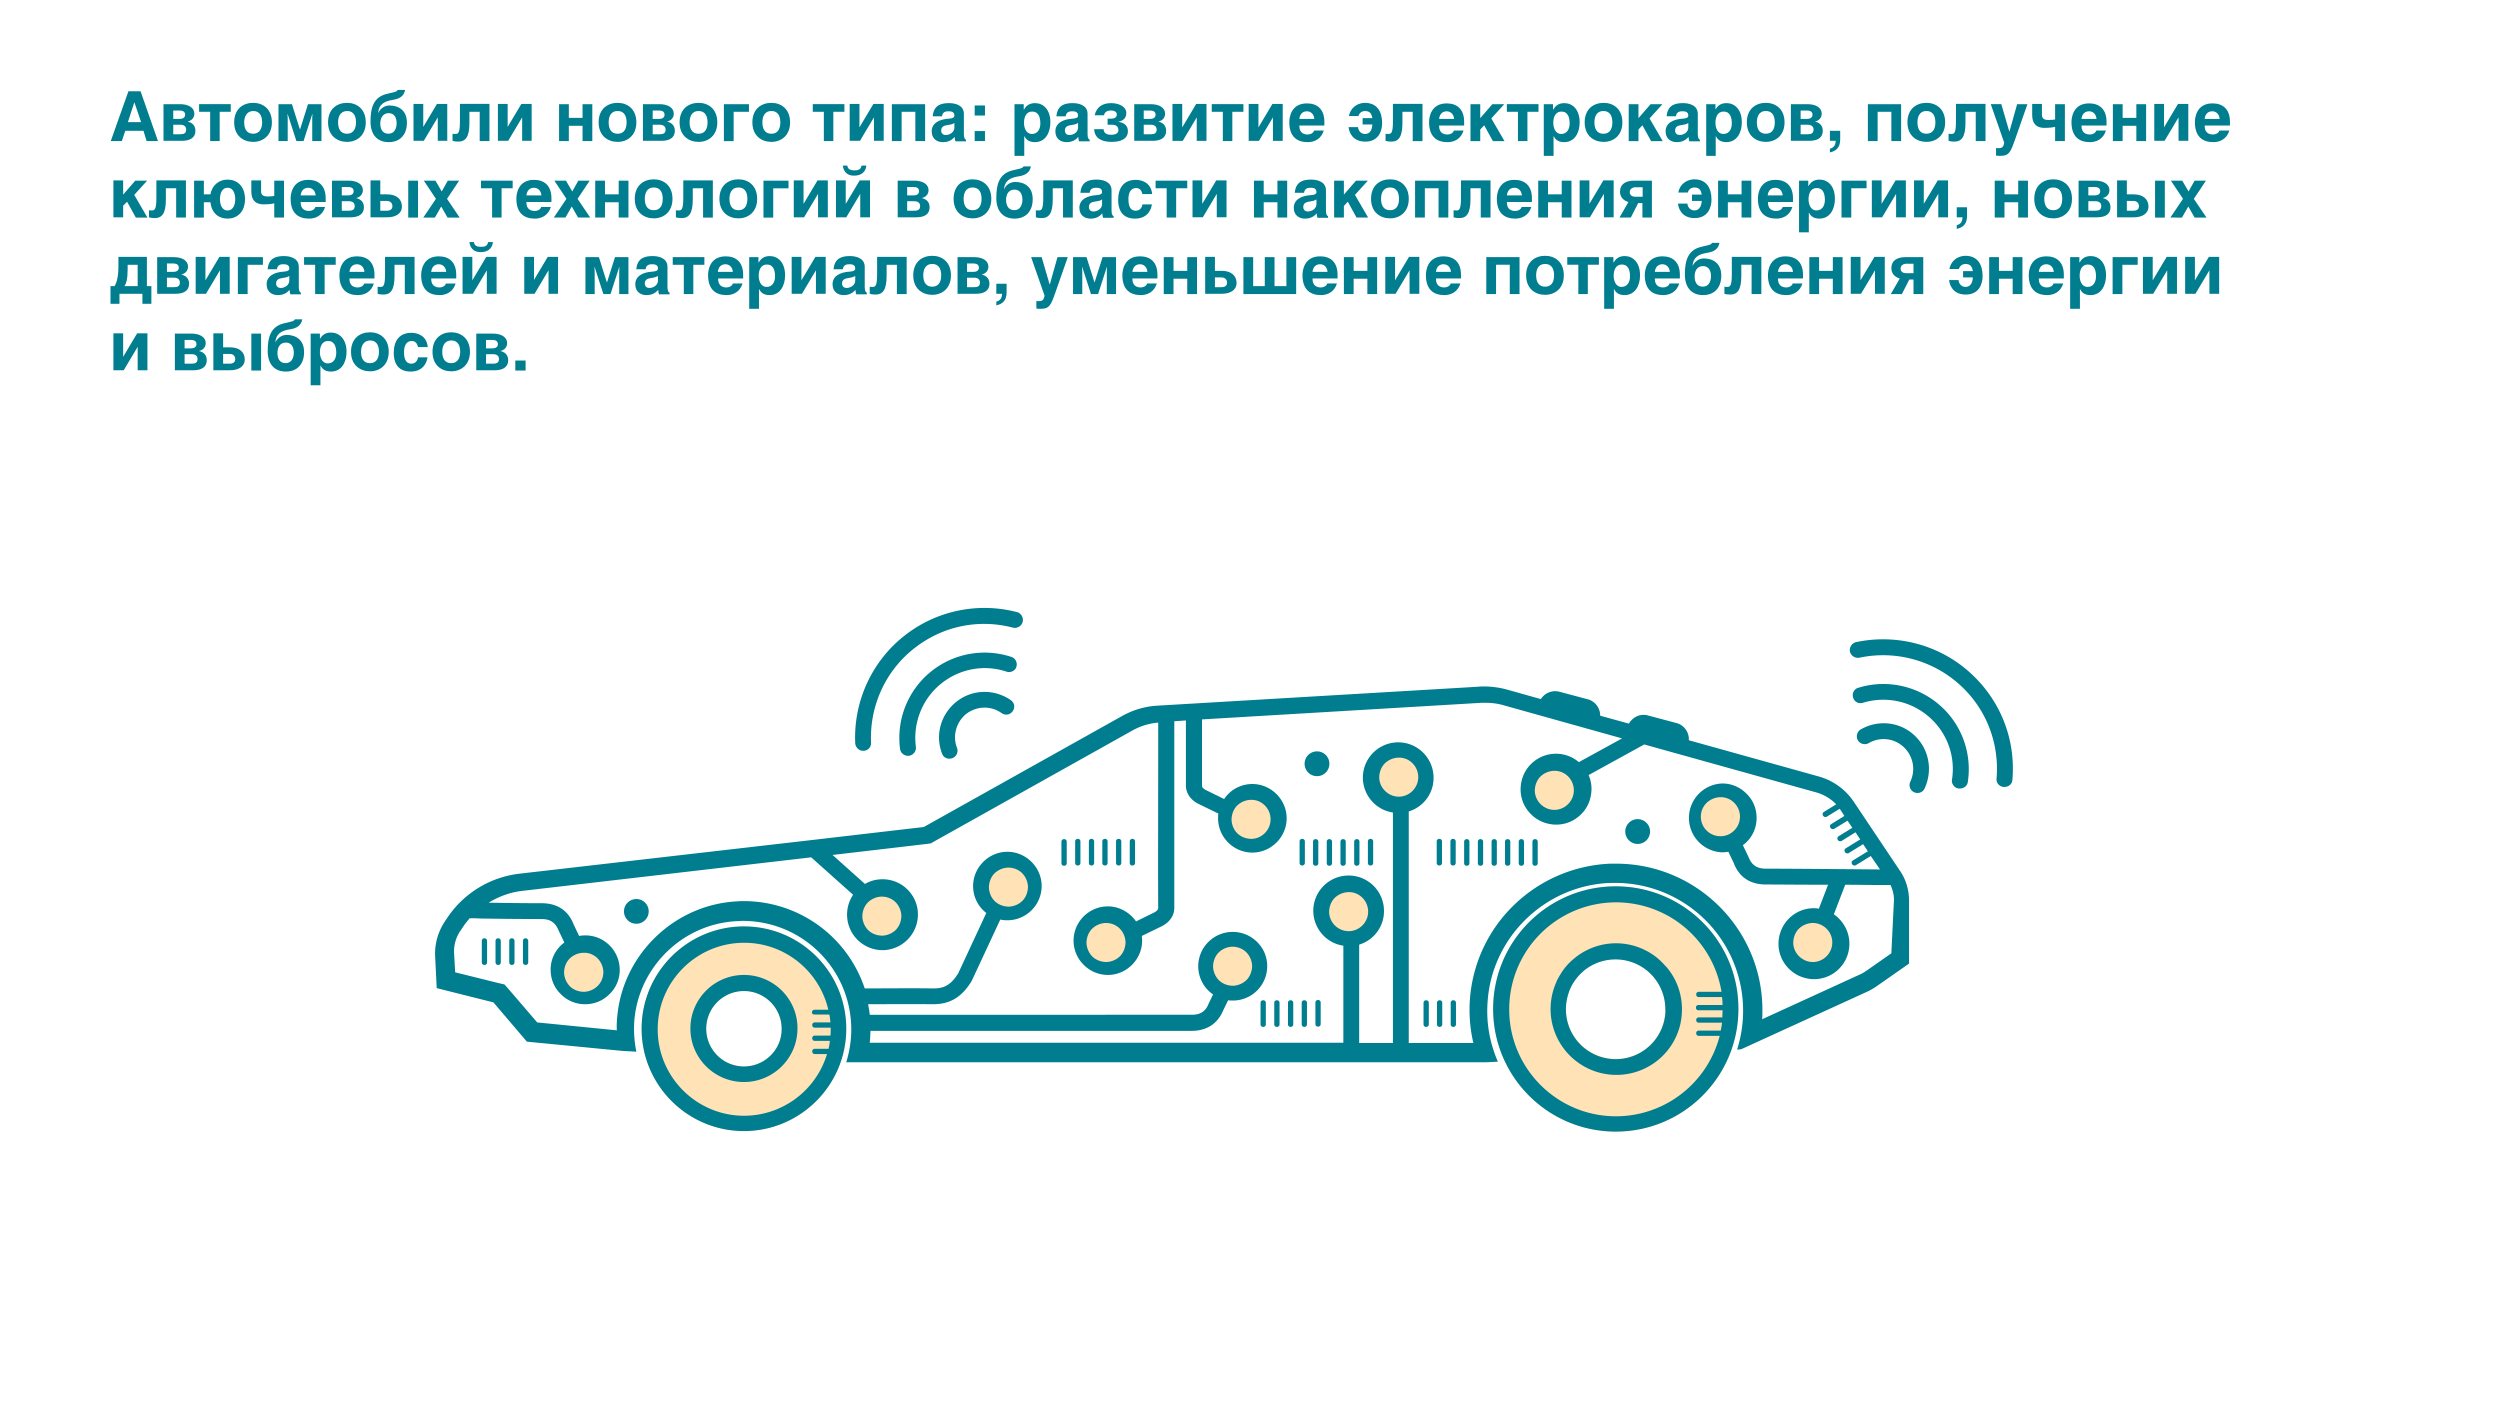 <svg xmlns="http://www.w3.org/2000/svg" id="Layer_1" viewBox="0 0 948 532"><style>.st0{fill:#007d8e}.st1{fill:#ffe2b6}</style><path d="M53.3 34.6l6.6 18.9h-4.3l-1.2-3.9h-6.9l-1.3 3.9H42l6.7-18.9h4.6zm-4.8 11.7h5L51 38.9h-.1l-2.4 7.4zM62 39.5h6.3c3.1 0 5.4 1.3 5.4 3.6 0 1.6-1.1 2.7-2.6 3 1.4.3 3 1.2 3 3.5 0 2.6-2 3.8-5.1 3.8h-7V39.5zm3.7 5.6h2.4c1.2 0 2.1-.5 2.1-1.6s-.8-1.6-2.1-1.6h-2.4v3.2zm0 5.8h2.7c1.4 0 2.2-.4 2.2-1.8 0-1.2-.9-1.8-2.2-1.8h-2.7v3.6zm14 2.6V42.4h-4.2v-2.9h12v2.9h-4.2v11.1h-3.6zm23.4-7.1c0 5-3.4 7.4-7.1 7.4s-7.2-2.3-7.2-7.4S92.2 39 96 39s7.1 2.4 7.1 7.4zm-10.5 0c0 1.8.5 4.3 3.4 4.3 2.8 0 3.4-2.5 3.4-4.3s-.5-4.3-3.4-4.3c-2.8.1-3.4 2.6-3.4 4.3zm21.1 2.6h.1l3-9.5h5.1v14h-3.5v-8.6c0-.8.1-1.6.1-1.6h-.1l-3.3 10.2h-2.7l-3.3-10.2h-.1s.1.9.1 1.6v8.6h-3.5v-14h5.1l3 9.5zm25-2.6c0 5-3.4 7.4-7.1 7.4s-7.2-2.3-7.2-7.4 3.4-7.4 7.2-7.4 7.1 2.4 7.1 7.4zm-10.5 0c0 1.8.5 4.3 3.4 4.3 2.8 0 3.4-2.5 3.4-4.3s-.5-4.3-3.4-4.3c-2.9.1-3.4 2.6-3.4 4.3zm19.5-6.4c3.4 0 6.6 1.8 6.6 6.5 0 4.9-2.9 7.4-6.9 7.4-4.2 0-6.9-2.7-6.9-7.8 0-5.4 1.2-9.3 6.2-10.5 2.4-.6 3.8-.7 4.1-1.5h2.8c-.4 2.3-2 3.4-4.8 3.8-3 .5-5.2 1.6-5.4 5 .7-1.6 2.3-2.9 4.3-2.9zm-3.5 6.8c0 1.8.6 3.9 3.1 3.9 2.4 0 3.1-2.2 3.1-4s-.7-3.8-3-3.8-3.2 2-3.2 3.9zm16.2 1.5l5.3-8.9h3.9v14H166v-8.9l-5.3 8.9h-3.9v-14h3.7v8.9zm25.2-8.8v14h-3.7V42.4H178v4.3c0 5.4-1.6 7-4.2 7-.6 0-1.7-.1-2.2-.3v-2.7c.1.1.5.1 1.1.1 1.1 0 1.7-.5 1.7-4.8v-6.6h11.2zm6.8 8.8l5.3-8.9h3.9v14H198v-8.9l-5.3 8.9h-3.9v-14h3.7v8.9zm23.3-3.6h5.2v-5.2h3.7v14h-3.7v-5.8h-5.2v5.8H212v-14h3.7v5.2zm25.6 1.7c0 5-3.4 7.4-7.1 7.4s-7.2-2.3-7.2-7.4 3.4-7.4 7.2-7.4 7.1 2.4 7.1 7.4zm-10.5 0c0 1.8.5 4.3 3.4 4.3s3.4-2.5 3.4-4.3-.5-4.3-3.4-4.3-3.4 2.6-3.4 4.3zm13-6.9h6.3c3.1 0 5.4 1.3 5.4 3.6 0 1.6-1.1 2.7-2.6 3 1.4.3 3 1.2 3 3.5 0 2.6-2 3.8-5.1 3.8h-7V39.5zm3.7 5.6h2.4c1.2 0 2.1-.5 2.1-1.6s-.8-1.6-2.1-1.6h-2.4v3.2zm0 5.8h2.7c1.4 0 2.2-.4 2.2-1.8 0-1.2-.9-1.8-2.2-1.8h-2.7v3.6zm24.5-4.5c0 5-3.4 7.4-7.1 7.4s-7.2-2.3-7.2-7.4 3.4-7.4 7.2-7.4 7.1 2.4 7.1 7.4zm-10.5 0c0 1.8.5 4.3 3.4 4.3s3.4-2.5 3.4-4.3-.5-4.3-3.4-4.3-3.4 2.6-3.4 4.3zm22.5-6.9v2.9h-5.8v11.1h-3.7v-14h9.5zm15.6 6.9c0 5-3.4 7.4-7.1 7.4s-7.2-2.3-7.2-7.4 3.4-7.4 7.2-7.4 7.1 2.4 7.1 7.4zm-10.5 0c0 1.8.5 4.3 3.4 4.3s3.4-2.5 3.4-4.3-.5-4.3-3.4-4.3-3.4 2.6-3.4 4.3zm23.3 7.1V42.4h-4.2v-2.9h12v2.9H316v11.1h-3.6zm13.5-5.2l5.3-8.9h3.9v14h-3.7v-8.9l-5.3 8.9h-3.9v-14h3.7v8.9zm24.9-8.8v14h-3.7V42.4h-5.2v11.1h-3.7v-14h12.6zm2.9 4.5c.4-4.3 3.4-4.9 6.2-4.9 2 0 5.6.6 5.6 4.1v7.6c0 1.6.4 2 .8 2.2v.6h-4c-.2-.7-.3-.9-.3-1.7-.8.9-2 2-4.5 2-2.1 0-4.2-1.2-4.2-4.1 0-3.2 3-4.6 6.5-4.8 1.6-.1 2.1-.5 2.1-1.2 0-1.6-1.5-1.6-2.4-1.6-1.8 0-2.2 1.1-2.3 1.9h-3.5zm5.7 3.4c-1.4.2-2.5.6-2.5 2.1 0 1.3 1 1.7 1.7 1.7 1.6 0 3.3-1.1 3.3-2.8v-1.8c-.3.3-.9.6-2.5.8zm14.1-3.6h-3.9V40h3.9v3.8zm0 9.7h-3.9v-3.8h3.9v3.8zm14.8-12c.7-1.1 1.7-2.4 4.2-2.4 3.1 0 5.8 2.4 5.8 7.3 0 3.8-1.8 7.5-5.9 7.5-2.6 0-3.5-1.4-3.9-2.2h-.1v7.4h-3.7V39.5h3.5v2zm0 5.1c0 1.7.7 4.2 3 4.2s3.2-2 3.2-4c0-2.2-.6-4.5-3.1-4.5-2.3 0-3.1 2.1-3.1 4.3zm12.3-2.6c.4-4.3 3.4-4.9 6.2-4.9 2 0 5.6.6 5.6 4.1v7.6c0 1.6.4 2 .8 2.2v.6h-4c-.2-.7-.3-.9-.3-1.7-.8.9-2 2-4.5 2-2.1 0-4.2-1.2-4.2-4.1 0-3.2 3-4.6 6.5-4.8 1.6-.1 2.1-.5 2.1-1.2 0-1.6-1.5-1.6-2.4-1.6-1.8 0-2.2 1.1-2.3 1.9h-3.5zm5.7 3.4c-1.4.2-2.5.6-2.5 2.1 0 1.3 1 1.7 1.7 1.7 1.6 0 3.3-1.1 3.3-2.8v-1.8c-.4.3-1 .6-2.5.8zm8.8-3.7c.7-3.1 2.9-4.6 6.2-4.6 3.4 0 5.8 1.6 5.8 3.7 0 2.2-1.4 3-3.1 3.4 1.8.2 3.7 1.1 3.7 3.5 0 3-2.7 4.1-6.2 4.1s-6.4-1.2-6.6-4.8h3.6c0 1.2.8 2.1 2.8 2.1 1.9 0 2.8-.6 2.8-1.8 0-1.2-.8-2-2.3-2H420V45h1.4c1.2 0 2.1-.5 2.1-1.6 0-.9-.8-1.5-2.3-1.5-1.8 0-2.4 1-2.6 1.8h-3.5zm15-4.2h6.3c3.1 0 5.4 1.3 5.4 3.6 0 1.6-1.1 2.7-2.6 3 1.4.3 3 1.2 3 3.5 0 2.6-2 3.8-5.1 3.8h-7V39.5zm3.6 5.6h2.4c1.2 0 2.1-.5 2.1-1.6s-.8-1.6-2.1-1.6h-2.4v3.2zm0 5.8h2.7c1.4 0 2.2-.4 2.2-1.8 0-1.2-.9-1.8-2.2-1.8h-2.7v3.6zm14.6-2.6l5.3-8.9h3.9v14h-3.7v-8.9l-5.3 8.9h-3.9v-14h3.7v8.9zm15.4 5.2V42.4h-4.2v-2.9h12v2.9h-4.2v11.1h-3.6zm13.5-5.2l5.3-8.9h3.9v14h-3.7v-8.9l-5.3 8.9h-3.9v-14h3.7v8.9zm24.8 1.1c-1 3.4-3.7 4.5-6.1 4.5-3.9 0-7-1.9-7-7.6 0-1.7.6-7.1 6.7-7.1 3.9 0 6.6 2.2 6.6 7v1.4h-9.5c0 1.1.2 3.4 3.2 3.4 1 0 2.1-.5 2.4-1.5h3.7zm-3.6-4.3c-.2-2.2-1.7-2.9-2.8-2.9-1.7 0-2.7 1.1-2.9 2.9h5.7zm16.6 3.3c0 .6.7 2.4 2.6 2.4 2 0 2.7-1.7 2.8-3.6h-3.7v-2.4h3.7c-.3-1.7-.9-2.7-2.8-2.7-1.5 0-2.3 1.1-2.5 1.9h-3.6c.8-3.8 3.9-5 6.1-5 4.5 0 6.5 3.2 6.5 7.7 0 2.9-1.3 7-6.4 7-5.1 0-6.2-4-6.3-5.5h3.6zm24.4-8.9v14h-3.7V42.4h-3.9v4.3c0 5.4-1.6 7-4.2 7-.7 0-1.7-.1-2.2-.3v-2.7c.1.1.5.1 1.1.1 1.1 0 1.7-.5 1.7-4.8v-6.6h11.2zm15.6 9.9c-1 3.4-3.7 4.5-6.1 4.5-3.9 0-7-1.9-7-7.6 0-1.7.6-7.1 6.7-7.1 3.9 0 6.6 2.2 6.6 7v1.4h-9.5c0 1.1.2 3.4 3.2 3.4 1 0 2.1-.5 2.4-1.5h3.7zm-3.6-4.3c-.2-2.2-1.7-2.9-2.8-2.9-1.7 0-2.7 1.1-2.9 2.9h5.7zm9.9-.3l4.6-5.3h4.5l-4.9 5.4 5 8.6h-4.4l-3.3-6-1.5 1.6v4.4h-3.7v-14h3.7v5.3zm14.3 8.7V42.4h-4.2v-2.9h12v2.9h-4.2v11.1h-3.6zm13.4-12c.7-1.1 1.7-2.4 4.2-2.4 3.1 0 5.8 2.4 5.8 7.3 0 3.8-1.8 7.5-5.9 7.5-2.6 0-3.5-1.4-3.9-2.2h-.1v7.4h-3.7V39.5h3.5v2zm0 5.1c0 1.7.7 4.2 3 4.2s3.2-2 3.2-4c0-2.2-.6-4.5-3.1-4.5-2.3 0-3.1 2.1-3.1 4.3zm26.2-.2c0 5-3.4 7.4-7.1 7.4s-7.2-2.3-7.2-7.4 3.4-7.4 7.2-7.4 7.1 2.4 7.1 7.4zm-10.6 0c0 1.8.5 4.3 3.4 4.3s3.4-2.5 3.4-4.3-.5-4.3-3.4-4.3-3.4 2.6-3.4 4.3zm16.7-1.6l4.6-5.3h4.5l-4.9 5.4 5 8.6h-4.4l-3.3-6-1.5 1.6v4.4h-3.7v-14h3.7v5.3zM632 44c.4-4.3 3.4-4.9 6.2-4.9 2 0 5.6.6 5.6 4.1v7.6c0 1.6.4 2 .8 2.2v.6h-4c-.2-.7-.3-.9-.3-1.7-.8.9-2 2-4.5 2-2.1 0-4.2-1.2-4.2-4.1 0-3.2 3-4.6 6.5-4.8 1.6-.1 2.1-.5 2.1-1.2 0-1.6-1.5-1.6-2.4-1.6-1.8 0-2.2 1.1-2.3 1.9H632zm5.7 3.4c-1.4.2-2.5.6-2.5 2.1 0 1.3 1 1.7 1.7 1.7 1.6 0 3.3-1.1 3.3-2.8v-1.8c-.3.3-.9.6-2.5.8zm12.8-5.9c.7-1.1 1.7-2.4 4.2-2.4 3.1 0 5.8 2.4 5.8 7.3 0 3.8-1.8 7.5-5.9 7.5-2.6 0-3.5-1.4-3.9-2.2h-.1v7.4H647V39.5h3.5v2zm0 5.1c0 1.7.7 4.2 3 4.2s3.2-2 3.2-4c0-2.2-.6-4.5-3.1-4.5-2.3 0-3.1 2.1-3.1 4.3zm26.2-.2c0 5-3.4 7.4-7.1 7.4s-7.2-2.3-7.2-7.4 3.4-7.4 7.2-7.4 7.1 2.4 7.1 7.4zm-10.5 0c0 1.8.5 4.3 3.4 4.3s3.4-2.5 3.4-4.3-.5-4.3-3.4-4.3-3.4 2.6-3.4 4.3zm12.9-6.9h6.3c3.1 0 5.4 1.3 5.4 3.6 0 1.6-1.1 2.7-2.6 3 1.4.3 3 1.2 3 3.5 0 2.6-1.9 3.8-5.1 3.8h-7V39.5zm3.7 5.6h2.4c1.2 0 2.1-.5 2.1-1.6s-.8-1.6-2.1-1.6h-2.4v3.2zm0 5.8h2.7c1.4 0 2.2-.4 2.2-1.8 0-1.2-.9-1.8-2.2-1.8h-2.7v3.6zm11.1-1.3h3.9v3.3c0 3.2-1.7 4.4-3.9 4.9v-1.4c1-.3 2.1-.8 2.2-3h-2.2v-3.8zm27-10.1v14h-3.7V42.4H712v11.1h-3.7v-14h12.6zm16.7 6.9c0 5-3.4 7.4-7.1 7.4s-7.2-2.3-7.2-7.4 3.4-7.4 7.2-7.4 7.1 2.4 7.1 7.4zm-10.5 0c0 1.8.5 4.3 3.4 4.3s3.4-2.5 3.4-4.3-.5-4.3-3.4-4.3-3.4 2.6-3.4 4.3zm25.8-6.9v14h-3.7V42.4h-3.9v4.3c0 5.4-1.6 7-4.2 7-.7 0-1.7-.1-2.2-.3v-2.7c.1.1.5.1 1.1.1 1.1 0 1.7-.5 1.7-4.8v-6.6h11.2zm6 0l3 10.3h.1l2.9-10.3h3.9L764 53.2c-1.6 4.5-2.2 5.9-5.4 5.9-.5 0-1.1 0-1.7-.1v-2.9c.2 0 .4.1.7.1 1.4 0 2.1-.2 2.4-2.1l-5.1-14.6h4zm15.4 0v4.1c0 1.6 1.3 1.9 2.4 1.9s2.2-.1 2.6-.2v-5.8h3.7v14h-3.7v-5.4c-1.3.3-2.5.4-4 .4-2.8 0-4.7-1.3-4.7-4.9v-4.2h3.7zm24.3 9.9c-1 3.4-3.7 4.5-6.1 4.5-3.9 0-7-1.9-7-7.6 0-1.7.6-7.1 6.7-7.1 3.9 0 6.6 2.2 6.6 7v1.4h-9.5c0 1.1.2 3.4 3.2 3.4 1 0 2.1-.5 2.4-1.5h3.7zm-3.6-4.3c-.2-2.2-1.7-2.9-2.8-2.9-1.7 0-2.7 1.1-2.9 2.9h5.7zm9.9-.4h5.2v-5.2h3.7v14h-3.7v-5.8h-5.2v5.8h-3.7v-14h3.7v5.2zm15.7 3.6l5.3-8.9h3.9v14h-3.7v-8.9l-5.3 8.9h-3.9v-14h3.7v8.9zm24.8 1.1c-1 3.4-3.7 4.5-6.1 4.5-3.9 0-7-1.9-7-7.6 0-1.7.6-7.1 6.7-7.1 3.9 0 6.6 2.2 6.6 7v1.4H836c0 1.1.2 3.4 3.2 3.4 1 0 2.1-.5 2.4-1.5h3.8zm-3.7-4.3c-.2-2.2-1.7-2.9-2.8-2.9-1.7 0-2.7 1.1-2.9 2.9h5.7zm-795 28.7l4.6-5.3h4.5l-4.9 5.4 5 8.6h-4.4l-3.3-6-1.5 1.5v4.4H43v-14h3.7v5.4zm23.8-5.3v14h-3.7V71.4h-3.9v4.3c0 5.4-1.6 7-4.2 7-.6 0-1.7-.1-2.2-.3v-2.7c.1.1.5.1 1.1.1 1.1 0 1.7-.5 1.7-4.8v-6.6h11.2zm6.8 5.2h2.5c.6-3.6 3.4-5.6 6.5-5.6 3.4 0 6.6 2.3 6.6 7.4s-3.2 7.4-6.6 7.4c-3 0-6-1.7-6.5-6.2h-2.5v5.8h-3.7v-14h3.7v5.2zm6.1 1.8c0 1.8.6 4.3 2.9 4.3s2.9-2.5 2.9-4.3-.6-4.3-2.9-4.3-2.9 2.5-2.9 4.3zm15.6-7v4.1c0 1.6 1.3 1.9 2.4 1.9 1.1 0 2.2-.1 2.6-.2v-5.8h3.7v14H104v-5.4c-1.3.3-2.5.4-4 .4-2.8 0-4.7-1.3-4.7-4.9v-4.2H99zm24.3 9.9c-1 3.4-3.7 4.5-6.1 4.5-3.9 0-7-1.9-7-7.6 0-1.7.6-7.1 6.7-7.1 3.9 0 6.6 2.2 6.6 7v1.4H114c0 1.1.2 3.4 3.2 3.4 1 0 2.1-.5 2.4-1.5h3.7zm-3.6-4.3c-.2-2.2-1.7-2.9-2.8-2.9-1.7 0-2.7 1.1-2.9 2.9h5.7zm6.2-5.6h6.3c3.1 0 5.4 1.3 5.4 3.6 0 1.6-1.1 2.7-2.6 3 1.4.3 3 1.2 3 3.5 0 2.6-2 3.8-5.1 3.8h-7V68.5zm3.7 5.6h2.4c1.2 0 2.1-.5 2.1-1.6s-.8-1.6-2.1-1.6h-2.4v3.2zm0 5.8h2.7c1.4 0 2.2-.4 2.2-1.8 0-1.2-.9-1.8-2.2-1.8h-2.7v3.6zm14.6-6.2h2.6c3.4 0 5.6 1.7 5.6 4.6 0 2.8-2.5 4.1-5.6 4.1h-6.3v-14h3.7v5.3zm0 6.2h2.5c1.3 0 2.1-.6 2.1-1.7 0-1.2-.8-2-2.1-2h-2.5v3.7zm14.3 2.6h-3.7v-14h3.7v14zm6.6-14l2.4 4.1 2.3-4.1h4.3l-4.6 6.9 4.8 7.1h-4.6l-2.4-4.2-2.4 4.2h-4.4l4.8-7.1-4.6-6.9h4.4zm21.5 14V71.4h-4.2v-2.9h12v2.9h-4.2v11.1h-3.6zm22.3-4.1c-1 3.4-3.7 4.5-6.1 4.5-3.9 0-7-1.9-7-7.6 0-1.7.6-7.1 6.7-7.1 3.9 0 6.6 2.2 6.6 7v1.4h-9.5c0 1.1.2 3.4 3.2 3.4 1 0 2.1-.5 2.4-1.5h3.7zm-3.6-4.3c-.2-2.2-1.7-2.9-2.8-2.9-1.7 0-2.7 1.1-2.9 2.9h5.7zm9.3-5.6l2.4 4.1 2.3-4.1h4.3l-4.6 6.9 4.8 7.1h-4.6l-2.4-4.2-2.4 4.2H210l4.8-7.1-4.6-6.9h4.4zm14.8 5.2h5.2v-5.2h3.7v14h-3.7v-5.8h-5.2v5.8h-3.7v-14h3.7v5.2zm25.6 1.7c0 5-3.4 7.4-7.1 7.4s-7.2-2.3-7.2-7.4 3.4-7.4 7.2-7.4 7.1 2.4 7.1 7.4zm-10.5 0c0 1.8.5 4.3 3.4 4.3s3.4-2.5 3.4-4.3-.5-4.3-3.4-4.3-3.4 2.6-3.4 4.3zm25.8-6.9v14h-3.7V71.4h-3.9v4.3c0 5.4-1.6 7-4.2 7-.7 0-1.7-.1-2.2-.3v-2.7c.1.1.5.1 1.1.1 1.1 0 1.7-.5 1.7-4.8v-6.6h11.2zm16.8 6.9c0 5-3.4 7.4-7.1 7.4s-7.2-2.3-7.2-7.4 3.4-7.4 7.2-7.4 7.1 2.4 7.1 7.4zm-10.5 0c0 1.8.5 4.3 3.4 4.3s3.4-2.5 3.4-4.3-.5-4.3-3.4-4.3-3.4 2.6-3.4 4.3zm22.4-6.9v2.9h-5.8v11.1h-3.7v-14h9.5zm5.7 8.8l5.3-8.9h3.9v14h-3.7v-8.9l-5.3 8.9H301v-14h3.7v8.9zm16 0l5.3-8.9h3.9v14h-3.7v-8.9l-5.3 8.9H317v-14h3.7v8.9zm7.8-14.5c-.1 1.2-.8 3.8-4.7 3.8-3.5 0-4.1-2.8-4.2-3.8h1.7c.1.7.4 1.8 2.6 1.8 1.2 0 2.5-.1 2.8-1.8h1.8zm11.9 5.7h6.3c3.1 0 5.4 1.3 5.4 3.6 0 1.6-1.1 2.7-2.6 3 1.4.3 3 1.2 3 3.5 0 2.6-1.9 3.8-5.1 3.8h-7V68.5zm3.6 5.6h2.4c1.2 0 2.1-.5 2.1-1.6s-.8-1.6-2.1-1.6H344v3.2zm0 5.8h2.7c1.4 0 2.2-.4 2.2-1.8 0-1.2-.9-1.8-2.2-1.8H344v3.6zm31.9-4.5c0 5-3.4 7.4-7.1 7.4s-7.2-2.3-7.2-7.4 3.4-7.4 7.2-7.4 7.1 2.4 7.1 7.4zm-10.5 0c0 1.8.5 4.3 3.4 4.3s3.4-2.5 3.4-4.3-.5-4.3-3.4-4.3-3.4 2.6-3.4 4.3zM385 69c3.4 0 6.6 1.8 6.6 6.5 0 4.9-2.9 7.4-6.9 7.4-4.2 0-6.9-2.7-6.9-7.8 0-5.4 1.2-9.3 6.2-10.5 2.4-.6 3.8-.7 4.1-1.5h2.8c-.4 2.3-2 3.4-4.8 3.8-3 .5-5.2 1.6-5.4 5 .6-1.6 2.2-2.9 4.3-2.9zm-3.5 6.8c0 1.8.7 3.9 3.1 3.9 2.4 0 3.1-2.2 3.1-4s-.7-3.8-3-3.8c-2.4 0-3.2 2-3.2 3.9zm25.3-7.3v14h-3.7V71.4h-3.9v4.3c0 5.4-1.6 7-4.2 7-.7 0-1.7-.1-2.2-.3v-2.7c.1.1.5.1 1.1.1 1.1 0 1.7-.5 1.7-4.8v-6.6h11.2zm2.9 4.5c.4-4.3 3.4-4.9 6.2-4.9 2 0 5.6.6 5.6 4.1v7.6c0 1.6.4 2 .8 2.2v.6h-4c-.2-.7-.3-.9-.3-1.7-.8.9-2 2-4.5 2-2.1 0-4.2-1.2-4.2-4.1 0-3.2 3-4.6 6.5-4.8 1.6-.1 2.1-.5 2.1-1.2 0-1.6-1.5-1.6-2.4-1.6-1.8 0-2.2 1.1-2.3 1.9h-3.5zm5.7 3.4c-1.4.2-2.5.6-2.5 2.1 0 1.3 1 1.7 1.7 1.7 1.6 0 3.3-1.1 3.3-2.8v-1.8c-.3.3-.9.6-2.5.8zm21.4 1c-.1 1.4-1.2 5.5-6.4 5.5-5.3 0-6.4-4-6.4-7 0-4.5 2-7.7 6.7-7.7 2.2 0 5.8 1 6.2 5.4h-3.7c-.2-.9-.7-2.3-2.4-2.3-2.3 0-2.9 2.3-2.9 4.1 0 1.5.1 4.5 2.8 4.5 1.9 0 2.5-1.8 2.5-2.4h3.6zm5.6 5.1V71.4h-4.2v-2.9h12v2.9H446v11.1h-3.6zm13.5-5.2l5.3-8.9h3.9v14h-3.7v-8.9l-5.3 8.9h-3.9v-14h3.7v8.9zm23.3-3.6h5.2v-5.2h3.7v14h-3.7v-5.8h-5.2v5.8h-3.7v-14h3.7v5.2zM491 73c.4-4.3 3.4-4.9 6.2-4.9 2 0 5.6.6 5.6 4.1v7.6c0 1.6.4 2 .8 2.2v.6h-4c-.2-.7-.3-.9-.3-1.7-.8.9-2 2-4.5 2-2.1 0-4.2-1.2-4.2-4.1 0-3.2 3-4.6 6.5-4.8 1.6-.1 2.1-.5 2.1-1.2 0-1.6-1.5-1.6-2.4-1.6-1.8 0-2.2 1.1-2.3 1.9H491zm5.7 3.4c-1.4.2-2.5.6-2.5 2.1 0 1.3 1 1.7 1.7 1.7 1.6 0 3.3-1.1 3.3-2.8v-1.8c-.4.3-1 .6-2.5.8zm12.9-2.6l4.6-5.3h4.5l-4.9 5.4 5 8.6h-4.4l-3.3-6-1.5 1.6v4.4h-3.7v-14h3.7v5.3zm24.6 1.6c0 5-3.4 7.4-7.1 7.4s-7.2-2.3-7.2-7.4 3.4-7.4 7.2-7.4 7.1 2.4 7.1 7.4zm-10.5 0c0 1.8.5 4.3 3.4 4.3s3.4-2.5 3.4-4.3-.5-4.3-3.4-4.3-3.4 2.6-3.4 4.3zm25.5-6.9v14h-3.7V71.4h-5.2v11.1h-3.7v-14h12.6zm16 0v14h-3.7V71.4h-3.9v4.3c0 5.4-1.6 7-4.2 7-.6 0-1.7-.1-2.2-.3v-2.7c.1.1.5.1 1.1.1 1.1 0 1.7-.5 1.7-4.8v-6.6h11.2zm15.5 9.9c-1 3.4-3.7 4.5-6.1 4.5-3.9 0-7-1.9-7-7.6 0-1.7.6-7.1 6.7-7.1 3.9 0 6.6 2.2 6.6 7v1.4h-9.5c0 1.1.2 3.4 3.2 3.4 1 0 2.1-.5 2.4-1.5h3.7zm-3.6-4.3c-.2-2.2-1.7-2.9-2.8-2.9-1.7 0-2.7 1.1-2.9 2.9h5.7zm9.9-.4h5.2v-5.2h3.7v14h-3.7v-5.8H587v5.8h-3.7v-14h3.7v5.2zm15.7 3.6l5.3-8.9h3.9v14h-3.7v-8.9l-5.3 8.9H599v-14h3.7v8.9zm23.8 5.2h-3.7V77h-1.6l-2.8 5.5h-4.3l3.4-5.9c-1.2-.3-3.2-1.4-3.2-3.9 0-2.8 2-4.2 5.5-4.2h6.6v14zM622.9 71h-2.7c-1.2 0-2.2.7-2.2 1.8 0 1.2.8 1.8 2.2 1.8h2.7V71zm17 6.4c0 .6.7 2.4 2.6 2.4 1.9 0 2.7-1.7 2.8-3.6h-3.7v-2.4h3.7c-.3-1.7-.9-2.7-2.8-2.7-1.5 0-2.3 1.1-2.5 1.9h-3.6c.8-3.8 3.9-5 6.1-5 4.5 0 6.5 3.2 6.5 7.7 0 2.9-1.3 7-6.4 7-5.1 0-6.2-4-6.3-5.5h3.6zm15.3-3.7h5.2v-5.2h3.7v14h-3.7v-5.8h-5.2v5.8h-3.7v-14h3.7v5.2zm24.5 4.7c-1 3.4-3.7 4.5-6.1 4.5-3.9 0-7-1.9-7-7.6 0-1.7.6-7.1 6.7-7.1 3.9 0 6.6 2.2 6.6 7v1.4h-9.5c0 1.1.2 3.4 3.2 3.4 1 0 2.1-.5 2.4-1.5h3.7zm-3.7-4.3c-.2-2.2-1.7-2.9-2.8-2.9-1.7 0-2.7 1.1-2.9 2.9h5.7zm9.8-3.6c.7-1.1 1.7-2.4 4.2-2.4 3.1 0 5.8 2.4 5.8 7.3 0 3.8-1.8 7.5-5.9 7.5-2.6 0-3.5-1.4-3.9-2.2h-.1v7.4h-3.7V68.5h3.5v2zm0 5.1c0 1.7.7 4.2 3 4.2s3.2-2 3.2-4c0-2.2-.6-4.5-3.1-4.5-2.3 0-3.1 2.1-3.1 4.3zm22-7.1v2.9H702v11.1h-3.7v-14h9.5zm5.7 8.8l5.3-8.9h3.9v14H719v-8.9l-5.3 8.9h-3.9v-14h3.7v8.9zm16 0l5.3-8.9h3.9v14H735v-8.9l-5.3 8.9h-3.9v-14h3.7v8.9zm12.5 1.3h3.9v3.3c0 3.2-1.7 4.4-3.9 4.9v-1.4c1-.3 2.1-.8 2.2-3H742v-3.8zm18.1-4.9h5.2v-5.2h3.7v14h-3.7v-5.8h-5.2v5.8h-3.7v-14h3.7v5.2zm25.6 1.7c0 5-3.4 7.4-7.1 7.4s-7.2-2.3-7.2-7.4 3.4-7.4 7.2-7.4 7.1 2.4 7.1 7.4zm-10.5 0c0 1.8.5 4.3 3.4 4.3s3.4-2.5 3.4-4.3-.5-4.3-3.4-4.3-3.4 2.6-3.4 4.3zm13-6.9h6.3c3.1 0 5.4 1.3 5.4 3.6 0 1.6-1.1 2.7-2.6 3 1.4.3 3 1.2 3 3.5 0 2.6-1.9 3.8-5.1 3.8h-7V68.5zm3.7 5.6h2.4c1.2 0 2.1-.5 2.1-1.6s-.8-1.6-2.1-1.6h-2.4v3.2zm0 5.8h2.7c1.4 0 2.2-.4 2.2-1.8 0-1.2-.9-1.8-2.2-1.8h-2.7v3.6zm14.6-6.2h2.6c3.4 0 5.6 1.7 5.6 4.6 0 2.8-2.5 4.1-5.6 4.1h-6.3v-14h3.7v5.3zm0 6.2h2.5c1.3 0 2.1-.6 2.1-1.7 0-1.2-.8-2-2.1-2h-2.5v3.7zm14.4 2.6h-3.7v-14h3.7v14zm6.6-14l2.4 4.1 2.3-4.1h4.3l-4.6 6.9 4.8 7.1h-4.5l-2.4-4.2-2.4 4.2H823l4.8-7.1-4.6-6.9h4.3zm-771.8 29v11h1.7v6.7H54v-3.8h-8.7v3.8h-3.4v-6.7h1.5c.9-1.2 1.5-3.9 1.5-7.3v-3.8h10.8zm-3.6 2.9h-3.7v1.7c0 3.7-.5 5.3-1.2 6.4h5v-8.1zm7.5-2.9h6.3c3.1 0 5.4 1.3 5.4 3.6 0 1.6-1.1 2.7-2.6 3 1.4.3 3 1.2 3 3.5 0 2.6-2 3.8-5.1 3.8h-7V97.5zm3.7 5.6h2.4c1.2 0 2.1-.5 2.1-1.6s-.8-1.6-2.1-1.6h-2.4v3.2zm0 5.8H66c1.4 0 2.2-.4 2.2-1.8 0-1.2-.9-1.8-2.2-1.8h-2.7v3.6zm14.6-2.6l5.3-8.9h3.9v14h-3.7v-8.9l-5.3 8.9h-3.9v-14h3.7v8.9zm21.8-8.8v2.9h-5.8v11.1h-3.7v-14h9.5zm1.8 4.5c.4-4.3 3.4-4.9 6.2-4.9 2 0 5.6.6 5.6 4.1v7.6c0 1.6.4 2 .8 2.2v.6h-4c-.2-.7-.3-.9-.3-1.7-.8.9-2 2-4.5 2-2.1 0-4.2-1.2-4.2-4.1 0-3.2 3-4.6 6.5-4.8 1.6-.1 2.1-.5 2.1-1.2 0-1.6-1.5-1.6-2.4-1.6-1.8 0-2.2 1.1-2.3 1.9h-3.5zm5.7 3.4c-1.4.2-2.5.6-2.5 2.1 0 1.3 1 1.7 1.7 1.7 1.6 0 3.3-1.1 3.3-2.8v-1.8c-.3.3-1 .6-2.5.8zm12.3 6.1v-11.1h-4.2v-2.9h12v2.9h-4.2v11.1h-3.6zm22.3-4.1c-1 3.4-3.7 4.5-6.1 4.5-3.9 0-7-1.9-7-7.6 0-1.7.6-7.1 6.7-7.1 3.9 0 6.6 2.2 6.6 7v1.4h-9.5c0 1.1.2 3.4 3.2 3.4 1 0 2.1-.5 2.4-1.5h3.7zm-3.6-4.3c-.2-2.2-1.7-2.9-2.8-2.9-1.7 0-2.7 1.1-2.9 2.9h5.7zm19-5.6v14h-3.7v-11.1h-3.9v4.3c0 5.4-1.6 7-4.2 7-.6 0-1.7-.1-2.2-.3v-2.7c.1.1.5.1 1.1.1 1.1 0 1.7-.5 1.7-4.8v-6.6h11.2zm15.6 9.9c-1 3.4-3.7 4.5-6.1 4.5-3.9 0-7-1.9-7-7.6 0-1.7.6-7.1 6.7-7.1 3.9 0 6.6 2.2 6.6 7v1.4h-9.5c0 1.1.2 3.4 3.2 3.4 1 0 2.1-.5 2.4-1.5h3.7zm-3.6-4.3c-.2-2.2-1.7-2.9-2.8-2.9-1.7 0-2.7 1.1-2.9 2.9h5.7zm9.9 3.2l5.3-8.9h3.9v14h-3.7v-8.9l-5.3 8.9h-3.9v-14h3.7v8.9zm7.8-14.5c-.1 1.2-.8 3.8-4.7 3.8-3.5 0-4.1-2.8-4.2-3.8h1.7c.1.7.4 1.8 2.6 1.8 1.2 0 2.5-.1 2.8-1.8h1.8zm15.5 14.5l5.3-8.9h3.9v14H208v-8.9l-5.3 8.9h-3.9v-14h3.7v8.9zm27.7.7h.1l3-9.5h5.1v14h-3.5v-8.6c0-.8.1-1.6.1-1.6h-.1l-3.3 10.2h-2.7l-3.3-10.2h-.1s.1.9.1 1.6v8.6H222v-14h5.1l3 9.5zm11.2-5c.4-4.3 3.4-4.9 6.2-4.9 2 0 5.6.6 5.6 4.1v7.6c0 1.6.4 2 .8 2.2v.6h-4c-.2-.7-.3-.9-.3-1.7-.8.9-2 2-4.5 2-2.1 0-4.2-1.2-4.2-4.1 0-3.2 3-4.6 6.5-4.8 1.6-.1 2.1-.5 2.1-1.2 0-1.6-1.5-1.6-2.4-1.6-1.8 0-2.2 1.1-2.3 1.9h-3.5zm5.7 3.4c-1.4.2-2.5.6-2.5 2.1 0 1.3 1 1.7 1.7 1.7 1.6 0 3.3-1.1 3.3-2.8v-1.8c-.4.3-1 .6-2.5.8zm12.3 6.1v-11.1h-4.2v-2.9h12v2.9h-4.2v11.1h-3.6zm22.3-4.1c-1 3.4-3.7 4.5-6.1 4.5-3.9 0-7-1.9-7-7.6 0-1.7.6-7.1 6.7-7.1 3.9 0 6.6 2.2 6.6 7v1.4h-9.5c0 1.1.2 3.4 3.2 3.4 1 0 2.1-.5 2.4-1.5h3.7zm-3.7-4.3c-.2-2.2-1.7-2.9-2.8-2.9-1.7 0-2.7 1.1-2.9 2.9h5.7zm9.8-3.6c.7-1.1 1.7-2.4 4.2-2.4 3.1 0 5.8 2.4 5.8 7.3 0 3.8-1.8 7.5-5.9 7.5-2.6 0-3.5-1.4-3.9-2.2h-.1v7.4h-3.7V97.5h3.5v2zm0 5.1c0 1.7.7 4.2 3 4.2s3.2-2 3.2-4c0-2.2-.6-4.5-3.1-4.5-2.3 0-3.1 2.1-3.1 4.3zm16.2 1.7l5.3-8.9h3.9v14h-3.7v-8.9l-5.3 8.9h-3.9v-14h3.7v8.9zm12.2-4.3c.4-4.3 3.4-4.9 6.2-4.9 2 0 5.6.6 5.6 4.1v7.6c0 1.6.4 2 .8 2.2v.6h-4c-.2-.7-.3-.9-.3-1.7-.8.9-2 2-4.5 2-2.1 0-4.2-1.2-4.2-4.1 0-3.2 3-4.6 6.5-4.8 1.6-.1 2.1-.5 2.1-1.2 0-1.6-1.5-1.6-2.4-1.6-1.8 0-2.2 1.1-2.3 1.9h-3.5zm5.7 3.4c-1.4.2-2.5.6-2.5 2.1 0 1.3 1 1.7 1.7 1.7 1.6 0 3.3-1.1 3.3-2.8v-1.8c-.4.3-1 .6-2.5.8zm22-7.9v14h-3.7v-11.1h-3.9v4.3c0 5.4-1.6 7-4.2 7-.7 0-1.7-.1-2.2-.3v-2.7c.1.1.5.1 1.1.1 1.1 0 1.7-.5 1.7-4.8v-6.6h11.2zm16.8 6.9c0 5-3.4 7.4-7.1 7.4s-7.2-2.3-7.2-7.4 3.4-7.4 7.2-7.4 7.1 2.4 7.1 7.4zm-10.5 0c0 1.8.5 4.3 3.4 4.3s3.4-2.5 3.4-4.3-.5-4.3-3.4-4.3-3.4 2.6-3.4 4.3zm13-6.9h6.3c3.1 0 5.4 1.3 5.4 3.6 0 1.6-1.1 2.7-2.6 3 1.4.3 3 1.2 3 3.5 0 2.6-2 3.8-5.1 3.8h-7V97.5zm3.6 5.6h2.4c1.2 0 2.1-.5 2.1-1.6s-.8-1.6-2.1-1.6h-2.4v3.2zm0 5.8h2.7c1.4 0 2.2-.4 2.2-1.8 0-1.2-.9-1.8-2.2-1.8h-2.7v3.6zm11.1-1.3h3.9v3.3c0 3.2-1.7 4.4-3.9 4.9v-1.4c1-.3 2.1-.8 2.2-3h-2.2v-3.8zM395 97.5l3 10.3h.1l2.9-10.3h3.9l-4.8 13.7c-1.6 4.5-2.2 5.9-5.4 5.9-.5 0-1.1 0-1.7-.1v-2.9c.2 0 .4.1.7.1 1.4 0 2.1-.2 2.4-2.1L391 97.5h4zm20 9.5h.1l3-9.5h5.1v14h-3.5v-8.6c0-.8.1-1.6.1-1.6h-.1l-3.3 10.2h-2.7l-3.3-10.2h-.1s.1.9.1 1.6v8.6h-3.5v-14h5.1l3 9.5zm23.7.4c-1 3.4-3.7 4.5-6.1 4.5-3.9 0-7-1.9-7-7.6 0-1.7.6-7.1 6.7-7.1 3.9 0 6.6 2.2 6.6 7v1.4h-9.5c0 1.1.2 3.4 3.2 3.4 1 0 2.1-.5 2.4-1.5h3.7zm-3.6-4.3c-.2-2.2-1.7-2.9-2.8-2.9-1.7 0-2.7 1.1-2.9 2.9h5.7zm9.9-.4h5.2v-5.2h3.7v14h-3.7v-5.8H445v5.8h-3.7v-14h3.7v5.2zm15.7 0h2.6c3.4 0 5.6 1.7 5.6 4.6 0 2.8-2.5 4.1-5.6 4.1H457v-14h3.7v5.3zm0 6.2h2.5c1.3 0 2.1-.6 2.1-1.7 0-1.2-.8-2-2.1-2h-2.5v3.7zm14.4-.4h4.5v-11h3.7v11h4.5v-11h3.7v14h-20v-14h3.7v11zm31.9-1.1c-1 3.4-3.7 4.5-6.1 4.5-3.9 0-7-1.9-7-7.6 0-1.7.6-7.1 6.7-7.1 3.9 0 6.6 2.2 6.6 7v1.4h-9.5c0 1.1.2 3.4 3.2 3.4 1 0 2.1-.5 2.4-1.5h3.7zm-3.6-4.3c-.2-2.2-1.7-2.9-2.8-2.9-1.7 0-2.7 1.1-2.9 2.9h5.7zm9.9-.4h5.2v-5.2h3.7v14h-3.7v-5.8h-5.2v5.8h-3.7v-14h3.7v5.2zm15.7 3.6l5.3-8.9h3.9v14h-3.7v-8.9l-5.3 8.9h-3.9v-14h3.7v8.9zm24.8 1.1c-1 3.4-3.7 4.5-6.1 4.5-3.9 0-7-1.9-7-7.6 0-1.7.6-7.1 6.7-7.1 3.9 0 6.6 2.2 6.6 7v1.4h-9.5c0 1.1.2 3.4 3.2 3.4 1 0 2.1-.5 2.4-1.5h3.7zm-3.6-4.3c-.2-2.2-1.7-2.9-2.8-2.9-1.7 0-2.7 1.1-2.9 2.9h5.7zm26-5.6v14h-3.7v-11.1h-5.2v11.1h-3.7v-14h12.6zm16.8 6.9c0 5-3.4 7.4-7.1 7.4s-7.2-2.3-7.2-7.4 3.4-7.4 7.2-7.4 7.1 2.4 7.1 7.4zm-10.5 0c0 1.8.5 4.3 3.4 4.3s3.4-2.5 3.4-4.3-.5-4.3-3.4-4.3-3.4 2.6-3.4 4.3zm16 7.1v-11.1h-4.2v-2.9h12v2.9h-4.2v11.1h-3.6zm13.4-12c.7-1.1 1.7-2.4 4.2-2.4 3.1 0 5.8 2.4 5.8 7.3 0 3.8-1.8 7.5-5.9 7.5-2.6 0-3.5-1.4-3.9-2.2h-.1v7.4h-3.7V97.5h3.5v2zm0 5.1c0 1.7.7 4.2 3 4.2s3.2-2 3.2-4c0-2.2-.6-4.5-3.1-4.5-2.3 0-3.1 2.1-3.1 4.3zm24.9 2.8c-1 3.4-3.7 4.5-6.1 4.5-3.9 0-7-1.9-7-7.6 0-1.7.6-7.1 6.7-7.1 3.9 0 6.6 2.2 6.6 7v1.4h-9.5c0 1.1.2 3.4 3.2 3.4 1 0 2.1-.5 2.4-1.5h3.7zm-3.6-4.3c-.2-2.2-1.7-2.9-2.8-2.9-1.7 0-2.7 1.1-2.9 2.9h5.7zm12.9-5.1c3.4 0 6.6 1.8 6.6 6.5 0 4.9-2.9 7.4-6.9 7.4-4.2 0-6.9-2.7-6.9-7.8 0-5.4 1.2-9.3 6.2-10.5 2.4-.6 3.8-.7 4.1-1.5h2.8c-.4 2.3-2 3.4-4.8 3.8-3 .5-5.2 1.6-5.4 5 .7-1.6 2.3-2.9 4.3-2.9zm-3.5 6.8c0 1.8.6 3.9 3.1 3.9 2.4 0 3.1-2.2 3.1-4s-.7-3.8-3-3.8c-2.4 0-3.2 2-3.2 3.9zm25.3-7.3v14h-3.7v-11.1h-3.9v4.3c0 5.4-1.6 7-4.2 7-.6 0-1.7-.1-2.2-.3v-2.7c.1.1.5.1 1.1.1 1.1 0 1.7-.5 1.7-4.8v-6.6h11.2zm15.6 9.9c-1 3.4-3.7 4.5-6.1 4.5-3.9 0-7-1.9-7-7.6 0-1.7.6-7.1 6.7-7.1 3.9 0 6.6 2.2 6.6 7v1.4h-9.5c0 1.1.2 3.4 3.2 3.4 1 0 2.1-.5 2.4-1.5h3.7zm-3.6-4.3c-.2-2.2-1.7-2.9-2.8-2.9-1.7 0-2.7 1.1-2.9 2.9h5.7zm9.9-.4h5.2v-5.2h3.7v14H695v-5.8h-5.2v5.8h-3.7v-14h3.7v5.2zm15.7 3.6l5.3-8.9h3.9v14H711v-8.9l-5.3 8.9h-3.9v-14h3.7v8.9zm23.8 5.2h-3.7V106H724l-2.8 5.5H717l3.4-5.9c-1.2-.3-3.2-1.4-3.2-3.9 0-2.8 2-4.2 5.5-4.2h6.6v14zm-3.7-11.5h-2.7c-1.2 0-2.2.7-2.2 1.8 0 1.2.8 1.8 2.2 1.8h2.7V100zm17.1 6.4c0 .6.7 2.4 2.6 2.4 2 0 2.7-1.7 2.8-3.6h-3.7v-2.4h3.7c-.3-1.7-.9-2.7-2.8-2.7-1.5 0-2.3 1.1-2.5 1.9h-3.6c.8-3.8 3.9-5 6.1-5 4.5 0 6.5 3.2 6.5 7.7 0 2.9-1.3 7-6.4 7-5.1 0-6.2-4-6.3-5.5h3.6zm15.3-3.7h5.2v-5.2h3.7v14h-3.7v-5.8H758v5.8h-3.7v-14h3.7v5.2zm24.4 4.7c-1 3.4-3.7 4.5-6.1 4.5-3.9 0-7-1.9-7-7.6 0-1.7.6-7.1 6.7-7.1 3.9 0 6.6 2.2 6.6 7v1.4h-9.5c0 1.1.2 3.4 3.2 3.4 1 0 2.1-.5 2.4-1.5h3.7zm-3.6-4.3c-.2-2.2-1.7-2.9-2.8-2.9-1.7 0-2.7 1.1-2.9 2.9h5.7zm9.8-3.6c.7-1.1 1.7-2.4 4.2-2.4 3.1 0 5.8 2.4 5.8 7.3 0 3.8-1.8 7.5-5.9 7.5-2.6 0-3.5-1.4-3.9-2.2h-.1v7.4H785V97.5h3.5v2zm0 5.1c0 1.7.7 4.2 3 4.2s3.2-2 3.2-4c0-2.2-.6-4.5-3.1-4.5-2.3 0-3.1 2.1-3.1 4.3zm22-7.1v2.9h-5.8v11.1h-3.7v-14h9.5zm5.7 8.8l5.3-8.9h3.9v14h-3.7v-8.9l-5.3 8.9h-3.9v-14h3.7v8.9zm16 0l5.3-8.9h3.9v14h-3.7v-8.9l-5.3 8.9h-3.9v-14h3.7v8.9zm-785.6 29l5.3-8.9h3.9v14h-3.7v-8.9l-5.3 8.9H43v-14h3.7v8.9zm19.6-8.8h6.3c3.1 0 5.4 1.3 5.4 3.6 0 1.6-1.1 2.7-2.6 3 1.4.3 3 1.2 3 3.5 0 2.6-2 3.8-5.1 3.8h-7v-13.9zm3.7 5.6h2.4c1.2 0 2.1-.5 2.1-1.6s-.8-1.6-2.1-1.6H70v3.2zm0 5.8h2.7c1.4 0 2.2-.4 2.2-1.8 0-1.2-.9-1.8-2.2-1.8H70v3.6zm14.6-6.2h2.6c3.4 0 5.6 1.7 5.6 4.6 0 2.8-2.5 4.1-5.6 4.1h-6.3v-14h3.7v5.3zm0 6.2h2.5c1.3 0 2.1-.6 2.1-1.7 0-1.2-.8-2-2.1-2h-2.5v3.7zm14.4 2.6h-3.7v-14H99v14zm9.7-13.5c3.4 0 6.6 1.8 6.6 6.5 0 4.9-2.9 7.4-6.9 7.4-4.2 0-6.9-2.7-6.9-7.8 0-5.4 1.2-9.3 6.2-10.5 2.4-.6 3.8-.7 4.1-1.5h2.8c-.4 2.3-2 3.4-4.8 3.8-3 .5-5.2 1.6-5.4 5 .7-1.6 2.3-2.9 4.3-2.9zm-3.5 6.8c0 1.8.6 3.9 3.1 3.9 2.4 0 3.1-2.2 3.1-4s-.7-3.8-3-3.8c-2.4 0-3.2 2-3.2 3.9zm16.1-5.3c.7-1.1 1.7-2.4 4.2-2.4 3.1 0 5.9 2.4 5.9 7.3 0 3.8-1.8 7.5-5.9 7.5-2.6 0-3.5-1.4-3.9-2.2h-.1v7.4h-3.7v-19.6h3.5v2zm0 5.1c0 1.7.7 4.2 3 4.2s3.2-2 3.2-4c0-2.2-.6-4.5-3.1-4.5-2.3 0-3.1 2.1-3.1 4.3zm26.1-.2c0 5-3.4 7.4-7.1 7.4s-7.2-2.3-7.2-7.4 3.4-7.4 7.2-7.4 7.1 2.4 7.1 7.4zm-10.5 0c0 1.8.5 4.3 3.4 4.3 2.8 0 3.4-2.5 3.4-4.3s-.5-4.3-3.4-4.3c-2.8.1-3.4 2.6-3.4 4.3zm25.2 2c-.1 1.4-1.2 5.5-6.4 5.5-5.3 0-6.4-4-6.4-7 0-4.5 2-7.7 6.7-7.7 2.2 0 5.8 1 6.2 5.4h-3.7c-.2-.9-.7-2.3-2.4-2.3-2.3 0-2.9 2.3-2.9 4.1 0 1.5.1 4.5 2.8 4.5 1.9 0 2.5-1.8 2.5-2.4h3.6zm16.1-2c0 5-3.4 7.4-7.1 7.4s-7.1-2.3-7.1-7.4 3.4-7.4 7.1-7.4 7.1 2.4 7.1 7.4zm-10.5 0c0 1.8.5 4.3 3.4 4.3 2.8 0 3.4-2.5 3.4-4.3s-.5-4.3-3.4-4.3c-2.9.1-3.4 2.6-3.4 4.3zm12.9-6.9h6.3c3.1 0 5.4 1.3 5.4 3.6 0 1.6-1.1 2.7-2.6 3 1.4.3 3 1.2 3 3.5 0 2.6-2 3.8-5.1 3.8h-7v-13.9zm3.7 5.6h2.4c1.2 0 2.1-.5 2.1-1.6s-.8-1.6-2.1-1.6h-2.4v3.2zm0 5.8h2.7c1.4 0 2.2-.4 2.2-1.8 0-1.2-.9-1.8-2.2-1.8h-2.7v3.6zm15 2.6h-3.9v-3.8h3.9v3.8z" class="st0"/><path d="M282.1 351.3c-21.4 0-38.8 17.4-38.8 38.8s17.4 38.8 38.8 38.8 38.8-17.4 38.8-38.8-17.3-38.8-38.8-38.8zm0 53.1a14.3 14.3 0 1 1 14.3-14.3c.1 7.9-6.4 14.3-14.3 14.3zm330.6-68.3c-25.7 0-46.5 20.8-46.5 46.5s20.8 46.5 46.5 46.5 46.5-20.8 46.5-46.5c.1-25.7-20.8-46.5-46.5-46.5zm0 65.4a18.95 18.95 0 0 1-13.4-32.3c.4-.4.9-.8 1.3-1.2a18.93 18.93 0 0 1 24 0 18.93 18.93 0 0 1 6.9 14.6c0 1.5-.2 2.9-.5 4.2-1.8 8.5-9.3 14.7-18.3 14.7z" class="st1"/><path d="M282.1 369.7c-11.2 0-20.3 9.1-20.3 20.3s9.1 20.3 20.3 20.3 20.3-9.1 20.3-20.3c.1-11.1-9-20.3-20.3-20.3zm0 34.7a14.3 14.3 0 1 1 14.3-14.3c.1 7.9-6.4 14.3-14.3 14.3zM628.6 363.4a24.72 24.72 0 0 0-31.6 0c-.6.5-1.2 1-1.8 1.6-1.3 1.3-2.5 2.8-3.5 4.5-.7 1.1-1.3 2.2-1.7 3.3a24.97 24.97 0 0 0 22.9 34.8c11.7 0 21.7-8 24.3-19.3.4-1.9.6-3.7.6-5.6 0-5.8-2-11.4-5.7-15.8-1.2-1.3-2.3-2.5-3.5-3.5zm2.5 23.5a18.88 18.88 0 0 1-37.3-4.2c0-2.7.6-5.2 1.5-7.5.4-.9.8-1.7 1.3-2.5.8-1.2 1.7-2.4 2.7-3.4.4-.4.9-.8 1.3-1.2a18.93 18.93 0 0 1 24 0 18.93 18.93 0 0 1 6.9 14.6c.1 1.4-.1 2.8-.4 4.2z" class="st0"/><path d="M282.1 351.3c-21.4 0-38.8 17.4-38.8 38.8s17.4 38.8 38.8 38.8 38.8-17.4 38.8-38.8-17.3-38.8-38.8-38.8zm26.8 33.4h5.6c.2 1 .3 2 .4 3H309c-.6 0-1 .4-1 1s.4 1 1 1h6v.5c0 .8 0 1.7-.1 2.5H309c-.6 0-1 .4-1 1s.4 1 1 1h5.7c-.1 1-.3 2-.5 3H309c-.6 0-1 .4-1 1s.4 1 1 1h4.6a32.91 32.91 0 0 1-31.4 23.4c-18.1 0-32.8-14.7-32.8-32.8 0-18.1 14.7-32.8 32.8-32.8 15.5 0 28.5 10.8 31.9 25.4h-5.2c-.6 0-1 .4-1 1s.4.8 1 .8zM612.7 336.1c-25.7 0-46.5 20.8-46.5 46.5s20.8 46.5 46.5 46.5 46.5-20.8 46.5-46.5c.1-25.7-20.8-46.5-46.5-46.5zm40.3 49.7h-8.8c-.6 0-1 .4-1 1s.4 1 1 1h8.8c-.1 1-.3 2-.5 3h-8.3c-.6 0-1 .4-1 1s.4 1 1 1h7.9a40.66 40.66 0 0 1-39.3 30.5c-22.4 0-40.5-18.2-40.5-40.5a40.52 40.52 0 0 1 80.5-6.7h-8.6c-.6 0-1 .4-1 1s.4 1 1 1h8.8c.1 1 .2 2 .2 3h-9.1c-.6 0-1 .4-1 1s.4 1 1 1h9.1c0 1-.1 2-.1 3 0-.3-.1-.3-.1-.3z" class="st0"/><circle cx="241.3" cy="345.6" r="4.7" class="st0"/><path d="M702.8 303.8a23.7 23.7 0 0 0-12.9-9.3l-49.5-13.8c.2-2.9-1.7-5.7-4.6-6.5l-10.9-2.9c-2.9-.8-5.8.6-7.2 3.1l-10.9-3c0-2.8-1.8-5.4-4.6-6.2l-10.9-2.9c-2.7-.7-5.6.5-7 2.8l-12.8-3.6c-2.9-.8-5.9-1.2-8.9-1.2-.7 0-1.3 0-2 .1l-122 7.2c-4.5.3-8.9 1.6-12.9 3.8l-75.4 42.2-42.1 4.9L197 331.3c-11.1 1.3-21 7.3-27.3 16.6l-1 1.5c-2.6 3.9-3.9 8.5-3.7 13.1l.6 12.2 21.5 5.4 12.7 14.9 36.2 3.5 5.3.3c-.8-4-1.1-8.2-.7-12.5 2-20.1 18.6-36 38.8-37 .7 0 1.5-.1 2.2-.1 22.8 0 41.2 18.4 41.2 41.2 0 4.3-.7 8.5-1.9 12.4h242.9l4.2-.2c-3-6.9-4.5-14.6-3.9-22.7 1.6-24.6 21.9-44.2 46.6-45.1h1.8a48.48 48.48 0 0 1 46.2 63.2l1.5-.1 47.5-21.7c1.4-.6 2.7-1.4 3.9-2.2l12.3-8.6v-23.9c0-4.1-1.2-8.1-3.5-11.4l-17.6-26.3zm14.4 57.7l-9.3 6.5c-.9.6-1.8 1.2-2.8 1.6l-36.9 16.9c.1-1.2.1-2.3.1-3.5 0-30.6-24.9-55.5-55.5-55.5h-2.1a55.8 55.8 0 0 0-36.5 15.6 55.27 55.27 0 0 0-15.5 52.4h-24.5v-87.8c5.6-1.7 9.6-7 9.4-13.1a13.4 13.4 0 1 0-26.8.6c.2 6.6 5.1 12 11.4 12.9v87.4h-12.8v-37.3c5.6-1.7 9.6-7 9.4-13.1a13.4 13.4 0 1 0-26.8.6c.2 6.6 5.1 12 11.4 12.9v36.8H329.8c.2-1.5.2-3 .3-4.5h121.7c7.4 0 10.6-4.3 12.1-7.9l1.8-3.7a13.11 13.11 0 0 0 11-3.7c5.1-5.1 5.1-13.4 0-18.4a13.1 13.1 0 0 0-18.5 0 12.98 12.98 0 0 0 1.8 19.9l-1.6 3.3-.1.2c-1.4 3.7-4.1 4.2-6.5 4.2H329.8c-.1-1.4-.4-2.7-.6-4h1c6.1 0 14.4-.1 22.8 0 5.2.1 10.8-1 15.5-8.9l10.8-23.2A13.04 13.04 0 0 0 395 336c0-7.1-5.9-13-13-13s-13 5.9-13 13c0 4.1 1.9 7.8 5 10.2L363.4 369c-3.3 5.4-6.4 5.9-10.2 5.8-8.4-.1-16.8 0-22.8 0h-2.5a48.37 48.37 0 0 0-45.8-33.1c-.9 0-1.7 0-2.6.1-23.6 1.2-43.1 19.9-45.4 43.3-.2 1.9-.3 3.8-.2 5.6l-30.2-3-10.9-12.7-1.5-1.7-2.2-.5-16.5-4.1-.4-7.1c-.2-3.1.7-6.3 2.5-8.8l1-1.5c.7-1.1 1.6-2.1 2.4-3.1 1.2 0 2.5 0 4 .1 6.5.1 15.3.2 23.1.2 2.4 0 5.1.5 6.6 4.3l2.2 4.6c-.5.4-.9.7-1.3 1.1a12.7 12.7 0 0 0-3.9 9.2c0 3.5 1.3 6.8 3.8 9.2 2.4 2.5 5.7 3.9 9.2 3.9h.1c3.5 0 6.7-1.3 9.2-3.8 2.5-2.4 3.9-5.7 3.9-9.2 0-7.2-5.8-13.1-13-13.1h-.1c-.8 0-1.6.1-2.3.2l-2.1-4.4c-1.4-3.7-4.7-8-12.1-8-6.6 0-14.1-.1-20.1-.2 3.9-2.4 8.3-4 12.9-4.5l109.4-12.7 15.9 14.2a13.48 13.48 0 0 0 11.1 21c.5 0 1 0 1.6-.1 7.3-.9 12.6-7.5 11.8-14.9-.4-3.6-2.2-6.7-5-9-2.8-2.2-6.3-3.2-9.9-2.8-1.8.2-3.6.8-5.1 1.7l-12.3-11 35.9-4.2 1.4-.2 1.2-.7 75.4-42.2c2.9-1.6 6.2-2.6 9.6-2.9v7.3c0 17.5-.1 54 0 63.1 0 .4-.5 1.1-1.5 1.6l-6.9 3.4c-2.4-3.4-6.3-5.7-10.7-5.7-7.2 0-13 5.9-13 13s5.9 13 13 13 13-5.9 13-13c0-.6-.1-1.2-.1-1.8l7.4-3.6c3.1-1.5 4.9-4.1 4.9-7v-63.1-7.7l4.4-.3V297.9c0 2.9 1.8 5.5 4.9 7l7.4 3.6c-.1.6-.1 1.2-.1 1.8 0 7.2 5.9 13 13 13s13-5.9 13-13-5.9-13-13-13c-4.4 0-8.4 2.2-10.7 5.7l-6.9-3.4c-1-.5-1.5-1.1-1.5-1.6v-21.2-4l106-6.3h1.5c2.4 0 4.8.3 7.1 1l44.7 12.5-16.4 9a13.4 13.4 0 0 0-22 8.8c-.4 3.6.6 7.1 2.9 9.9s5.4 4.5 9 4.9c.5.1 1 .1 1.5.1 3 0 6-1 8.4-3 2.8-2.2 4.5-5.4 4.9-9 .3-2.4-.1-4.7-1-6.8l21.1-11.6 65.3 18.2a17 17 0 0 1 7.5 4.5l-4.7 2.9c-.5.3-.6.9-.3 1.4.2.3.5.5.9.5.2 0 .4 0 .5-.1l4.9-3c.1.1.2.3.3.4l1.5 2.3-5 3.1c-.5.3-.6.9-.3 1.4.2.3.5.5.9.5.2 0 .4 0 .5-.1l5.1-3.1 1.8 2.7-5.2 3.2c-.5.3-.6.9-.3 1.4.2.3.5.5.9.5.2 0 .4 0 .5-.1l5.3-3.3 1.8 2.7-5.5 3.4c-.5.3-.6.9-.3 1.4.2.3.5.5.9.5.2 0 .4 0 .5-.1l5.5-3.4 1.8 2.7-5.7 3.5c-.5.3-.6.9-.3 1.4.2.3.5.5.9.5.2 0 .4 0 .5-.1l5.7-3.5 3.5 5.1c-12-.1-34.2-.3-43.2-.3-2.4 0-5.1-.5-6.6-4.3l-2.2-4.6c.5-.4.9-.7 1.3-1.1 2.5-2.4 3.9-5.7 3.9-9.2 0-3.5-1.3-6.8-3.8-9.2a12.7 12.7 0 0 0-9.2-3.9h-.1a13.06 13.06 0 0 0 0 26.1h.1c.8 0 1.6-.1 2.3-.2l2.1 4.4c1.4 3.7 4.7 8 12.1 8 5.1 0 14.3.1 23.6.1l-3.5 9.1c-.1 0-.2 0-.3-.1-7.4-.9-14 4.4-14.9 11.8-.9 7.3 4.4 14 11.8 14.9.5.1 1 .1 1.6.1 6.7 0 12.5-5 13.3-11.9.6-5.1-1.8-9.9-5.8-12.7l4.3-11.2c4.9 0 9.5.1 13.2.1h4c.8 1.8 1.3 3.7 1.3 5.6l-1 20.3zm-144.5-42.3v8.1c0 .6-.4 1-1 1s-1-.4-1-1v-8.1c0-.6.4-1 1-1s1 .4 1 1zm5.2 0v8.1c0 .6-.4 1-1 1s-1-.4-1-1v-8.1c0-.6.4-1 1-1s1 .4 1 1zm5.2 0v8.1c0 .6-.4 1-1 1s-1-.4-1-1v-8.1c0-.6.4-1 1-1s1 .4 1 1zm-38.3 8v-8.1c0-.6.4-1 1-1s1 .4 1 1v8.1c0 .6-.4 1-1 1s-1-.4-1-1zm5.2 0v-8.1c0-.6.4-1 1-1s1 .4 1 1v8.1c0 .6-.4 1-1 1s-1-.4-1-1zm7.2-8v8.1c0 .6-.4 1-1 1s-1-.4-1-1v-8.1c0-.6.4-1 1-1s1 .4 1 1zm5.2 0v8.1c0 .6-.4 1-1 1s-1-.4-1-1v-8.1c0-.6.4-1 1-1s1 .4 1 1zm5.2 0v8.1c0 .6-.4 1-1 1s-1-.4-1-1v-8.1c0-.6.4-1 1-1s1 .4 1 1zm-67.7 0v8.1c0 .6-.4 1-1 1s-1-.4-1-1v-8.1c0-.6.4-1 1-1s1 .4 1 1zm5.2 0v8.1c0 .6-.4 1-1 1s-1-.4-1-1v-8.1c0-.6.4-1 1-1s1 .4 1 1zm5.2 0v8.1c0 .6-.4 1-1 1s-1-.4-1-1v-8.1c0-.6.4-1 1-1s1 .4 1 1zm5.2 0v8.1c0 .6-.4 1-1 1s-1-.4-1-1v-8.1c0-.6.4-1 1-1s1 .4 1 1zm3.2 8v-8.1c0-.6.4-1 1-1s1 .4 1 1v8.1c0 .6-.4 1-1 1s-1-.4-1-1zm-24.9 1c-.6 0-1-.4-1-1v-8.1c0-.6.4-1 1-1s1 .4 1 1v8.1c0 .6-.5 1-1 1zM480 380.3v8.1c0 .6-.4 1-1 1s-1-.4-1-1v-8.1c0-.6.4-1 1-1s1 .4 1 1zm5.2 0v8.1c0 .6-.4 1-1 1s-1-.4-1-1v-8.1c0-.6.4-1 1-1s1 .4 1 1zm5.2 0v8.1c0 .6-.4 1-1 1s-1-.4-1-1v-8.1c0-.6.4-1 1-1s1 .4 1 1zm5.2 0v8.1c0 .6-.4 1-1 1s-1-.4-1-1v-8.1c0-.6.4-1 1-1s1 .4 1 1zm3.2 8v-8.1c0-.6.4-1 1-1s1 .4 1 1v8.1c0 .6-.4 1-1 1s-1-.4-1-1zm-314.1-31.5v8.1c0 .6-.4 1-1 1s-1-.4-1-1v-8.1c0-.6.4-1 1-1s1 .5 1 1zm5.2 0v8.1c0 .6-.4 1-1 1s-1-.4-1-1v-8.1c0-.6.4-1 1-1s1 .5 1 1zm5.2 0v8.1c0 .6-.4 1-1 1s-1-.4-1-1v-8.1c0-.6.4-1 1-1s1 .5 1 1zm5.2 0v8.1c0 .6-.4 1-1 1s-1-.4-1-1v-8.1c0-.6.4-1 1-1s1 .5 1 1zm346.6 23.5v8.1c0 .6-.4 1-1 1s-1-.4-1-1v-8.1c0-.6.4-1 1-1s1 .4 1 1zm5.2 0v8.1c0 .6-.4 1-1 1s-1-.4-1-1v-8.1c0-.6.4-1 1-1s1 .4 1 1zm-10.3 0v8.1c0 .6-.4 1-1 1s-1-.4-1-1v-8.1c0-.6.4-1 1-1s1 .4 1 1zM418 327.2v-8.1c0-.6.4-1 1-1s1 .4 1 1v8.1c0 .6-.4 1-1 1s-1-.4-1-1zm5.2 0v-8.1c0-.6.4-1 1-1s1 .4 1 1v8.1c0 .6-.4 1-1 1s-1-.4-1-1zm5.2 0v-8.1c0-.6.4-1 1-1s1 .4 1 1v8.1c0 .6-.4 1-1 1s-1-.4-1-1zm-23.9-8v8.1c0 .6-.4 1-1 1s-1-.4-1-1v-8.1c0-.6.4-1 1-1s1 .4 1 1zm3.2 8v-8.1c0-.6.4-1 1-1s1 .4 1 1v8.1c0 .6-.4 1-1 1s-1-.4-1-1zm5.2 0v-8.1c0-.6.4-1 1-1s1 .4 1 1v8.1c0 .6-.4 1-1 1s-1-.4-1-1zm91.2-37.8a4.7 4.7 0 1 1-9.39.01 4.7 4.7 0 0 1 9.39-.01zm121.6 25.7a4.7 4.7 0 1 1-9.39.01 4.7 4.7 0 0 1 9.39-.01zm-301.4-33.3c-.7-15.9 6.4-31.3 19-41a48.99 48.99 0 0 1 42.3-8.7c1.6.4 2.6 2.1 2.2 3.7s-2.1 2.6-3.7 2.2c-13-3.4-26.5-.6-37.1 7.6-11.1 8.5-17.3 22-16.7 36 .1 1.7-1.2 3.1-2.9 3.1h-.1c-1.6 0-2.9-1.3-3-2.9zm57.4-27.1c-8.3-2.8-17.4-1.2-24.4 4.2-7.4 5.7-11.2 15-10 24.3.2 1.6-.9 3.1-2.6 3.4h-.4c-1.5 0-2.8-1.1-3-2.6a32.34 32.34 0 0 1 42.2-34.9c1.6.5 2.4 2.2 1.9 3.8-.4 1.4-2.1 2.3-3.7 1.8zm-18.8 28.9a3 3 0 0 1-1.8 3.9c-.3.1-.7.2-1.1.2-1.2 0-2.4-.7-2.8-2-2.7-7.1-.4-15 5.6-19.7 6-4.7 14.3-4.8 20.5-.5 1.4 1 1.7 2.8.7 4.2-1 1.4-2.8 1.7-4.2.7-4.1-2.9-9.4-2.7-13.4.3-3.8 3.1-5.3 8.3-3.5 12.9zm400.2 12.1c-.1 1.6-1.4 2.7-3 2.7h-.3c-1.7-.1-2.9-1.6-2.7-3.2 1.1-13.4-3.9-26.3-13.7-35.3a43.3 43.3 0 0 0-38.3-10.5c-1.6.3-3.2-.7-3.6-2.3-.3-1.6.7-3.2 2.3-3.6 15.6-3.3 31.9 1.1 43.6 11.9 11.3 10.4 17 25.1 15.7 40.3zm-16.9.8c-.2 1.5-1.5 2.5-3 2.5h-.5c-1.6-.2-2.8-1.8-2.5-3.4a26.1 26.1 0 0 0-8.2-23.3 26.4 26.4 0 0 0-25.6-5.8c-1.6.5-3.3-.4-3.7-2-.5-1.6.4-3.3 2-3.7 11-3.4 23-.6 31.4 7.1 7.9 7.2 11.7 17.9 10.1 28.6zm-16.4 2.5c-.5 1.1-1.6 1.7-2.7 1.7a3 3 0 0 1-2.7-4.3c2.1-4.5 1.1-9.7-2.5-13.1s-9-4-13.3-1.5c-1.4.8-3.3.3-4.1-1.1-.8-1.4-.3-3.3 1.1-4.1 6.6-3.8 14.8-2.9 20.3 2.2 5.6 5.2 7.1 13.3 3.9 20.2z" class="st0"/><path d="M659.8 309.5c.1 4.1-3.2 7.5-7.2 7.6h-.2a7.4 7.4 0 0 1-5.4-12.5 7.8 7.8 0 0 1 5.2-2.3h.2c4-.1 7.3 3.2 7.4 7.2zm35 47.7c.1 4.1-3.2 7.5-7.2 7.6-4 .1-7.5-3.2-7.6-7.2 0-2 .7-3.9 2-5.3a7.8 7.8 0 0 1 5.2-2.3h.2c4 0 7.3 3.2 7.4 7.2zm-98-57.7c.1 4.1-3.2 7.5-7.2 7.6-4.1.1-7.5-3.2-7.6-7.2 0-2 .7-3.9 2-5.3a7.8 7.8 0 0 1 5.2-2.3h.2c4-.1 7.3 3.2 7.4 7.2zm-59-5c.1 4.1-3.2 7.5-7.2 7.6-4 .1-7.5-3.2-7.6-7.2 0-2 .7-3.9 2-5.3a7.8 7.8 0 0 1 5.2-2.3h.2c4-.1 7.3 3.2 7.4 7.2zm-19 51c.1 4.1-3.2 7.5-7.2 7.6-4.1.1-7.5-3.2-7.6-7.2 0-2 .7-3.9 2-5.3a7.8 7.8 0 0 1 5.2-2.3h.2c4-.1 7.3 3.2 7.4 7.2zm-37-35c.1 4.1-3.2 7.5-7.2 7.6-2 0-3.9-.7-5.3-2s-2.2-3.2-2.3-5.2c0-2 .7-3.9 2-5.3a7.8 7.8 0 0 1 5.2-2.3h.2c4-.1 7.3 3.2 7.4 7.2zM424.5 352a7.8 7.8 0 0 1 2.3 5.2c0 2-.7 3.9-2 5.3a7.8 7.8 0 0 1-5.2 2.3c-2 0-3.9-.7-5.3-2a7.8 7.8 0 0 1-2.3-5.2c0-2 .7-3.9 2-5.3a7.8 7.8 0 0 1 5.2-2.3h.2c1.9 0 3.7.7 5.1 2zm48 9a7.8 7.8 0 0 1 2.3 5.2c0 2-.7 3.9-2 5.3a7.8 7.8 0 0 1-5.2 2.3c-2 0-3.9-.7-5.3-2a7.8 7.8 0 0 1-2.3-5.2c0-2 .7-3.9 2-5.3a7.8 7.8 0 0 1 5.2-2.3h.2c1.9 0 3.7.7 5.1 2zm-85-30a7.8 7.8 0 0 1 2.3 5.2c0 2-.7 3.9-2 5.3a7.8 7.8 0 0 1-5.2 2.3c-2 0-3.9-.7-5.3-2s-2.2-3.2-2.3-5.2c0-2 .7-3.9 2-5.3a7.8 7.8 0 0 1 5.2-2.3h.2c1.9 0 3.7.7 5.1 2zm-48 11a7.8 7.8 0 0 1 2.3 5.2c0 2-.7 3.9-2 5.3a7.8 7.8 0 0 1-5.2 2.3c-2 0-3.9-.7-5.3-2a7.8 7.8 0 0 1-2.3-5.2c0-2 .7-3.9 2-5.3a7.8 7.8 0 0 1 5.2-2.3h.2c1.9 0 3.7.7 5.1 2zm-113 21.3a7.8 7.8 0 0 1 2.3 5.2c0 2-.7 3.9-2.1 5.3a7.8 7.8 0 0 1-5.2 2.3c-2 0-3.9-.7-5.3-2a7.8 7.8 0 0 1-2.3-5.2c0-2 .7-3.9 2-5.3a7.8 7.8 0 0 1 5.2-2.3h.2c2-.1 3.8.7 5.2 2z" class="st1"/></svg>